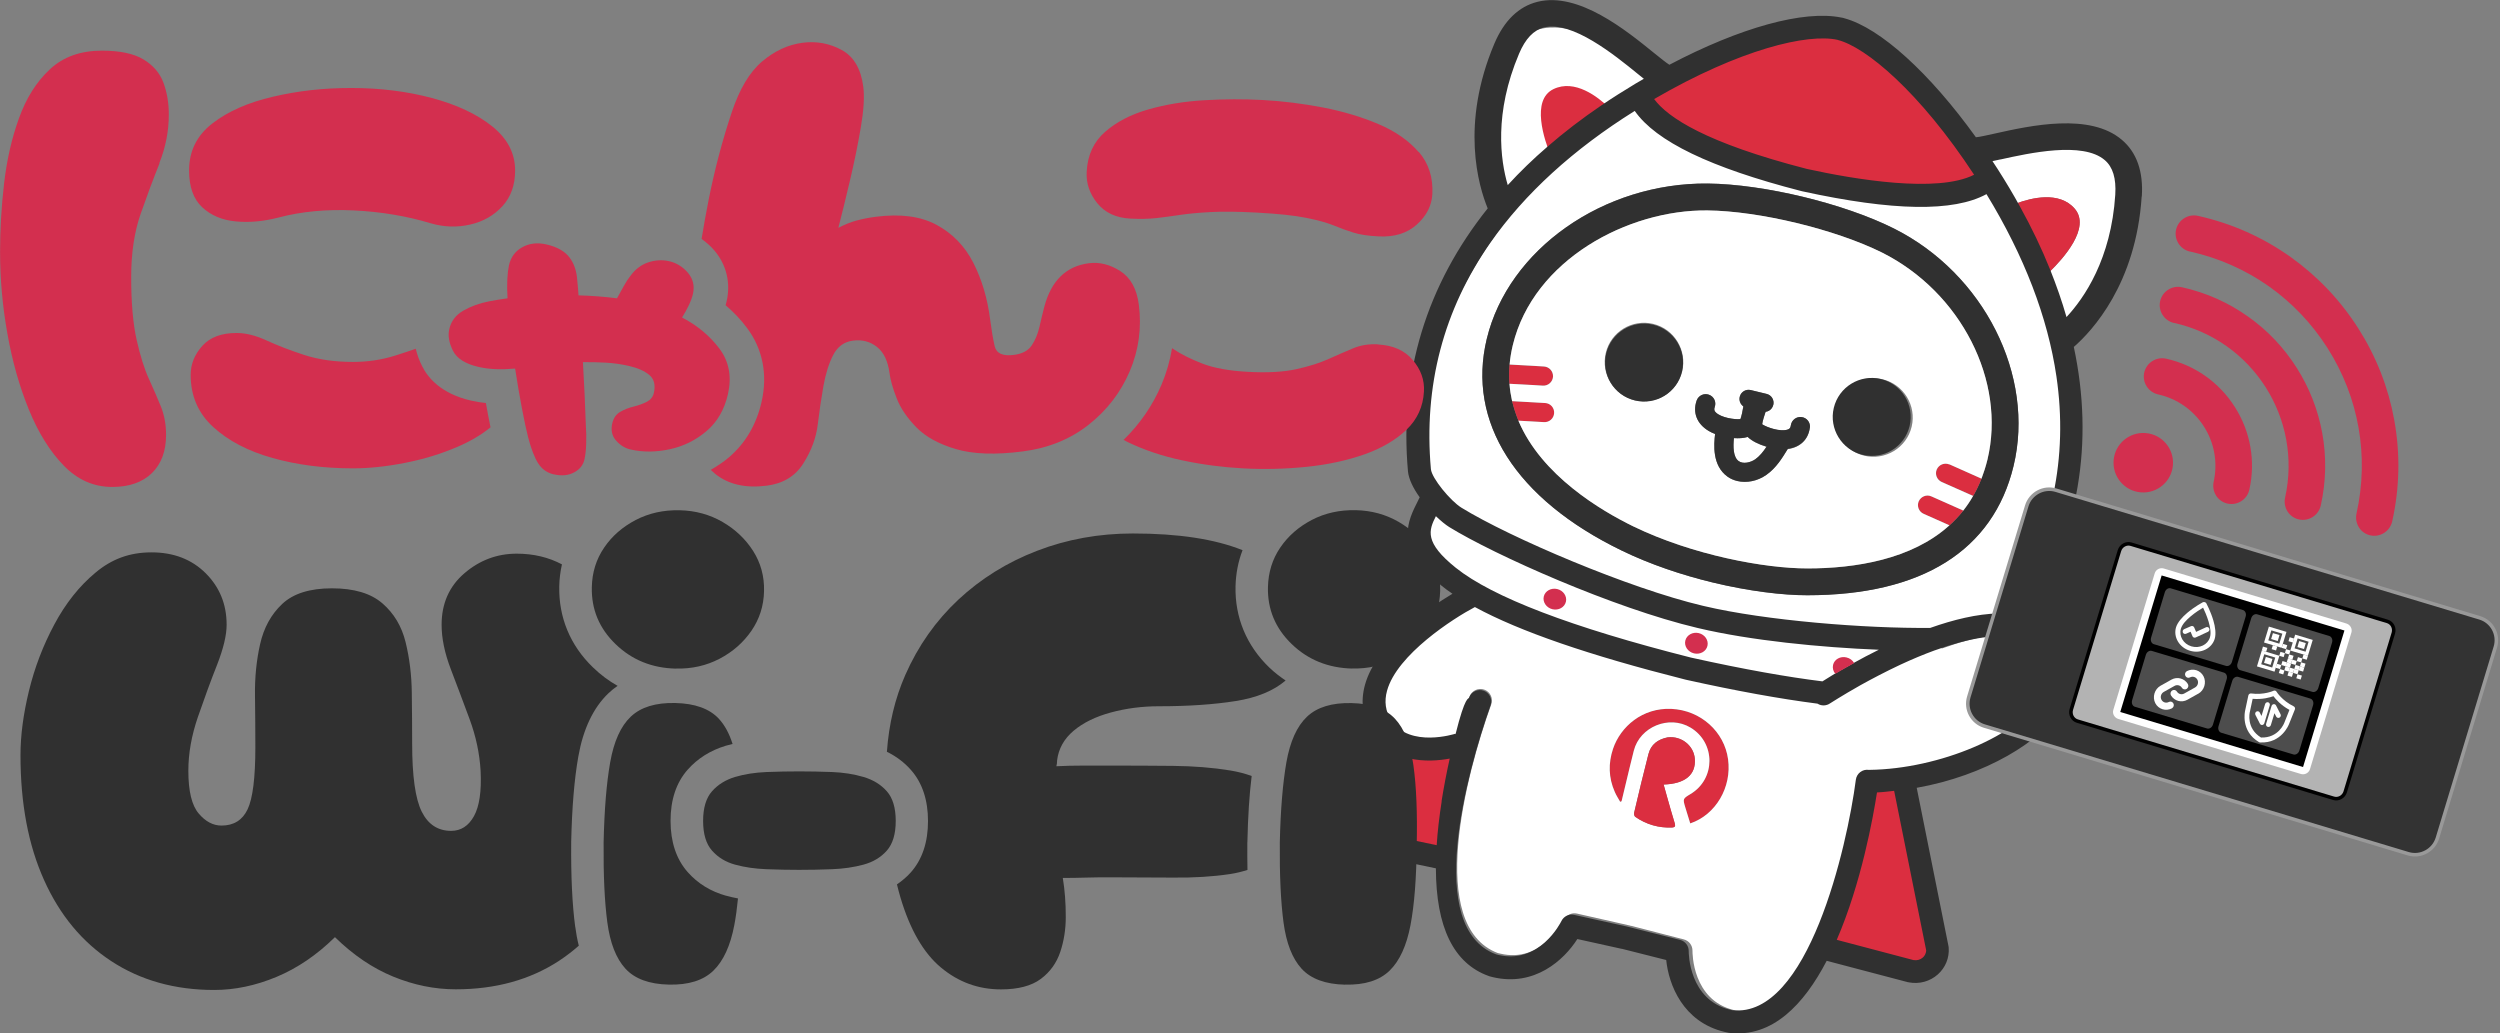 <svg width="704" height="291" viewBox="0 0 704 291" fill="none" xmlns="http://www.w3.org/2000/svg">
<rect x="0" y="0" width="704" height="291" fill="#808080" stroke="none"/>
<g clip-path="url(#clip0_907_3882)">
<path d="M399.436 151.103C399.436 151.103 401.229 139.673 405.711 142.81C410.194 145.948 465.577 173.312 504.373 177.571C543.17 181.829 541.377 180.709 541.377 180.709L511.342 195.725C511.342 195.725 427.494 177.795 418.059 170.623C408.625 163.451 399.456 151.124 399.456 151.124L399.436 151.103Z" fill="white"/>
<path d="M422.38 54.647C422.38 54.647 417.755 21.15 428.819 10.738C439.883 0.326 467.941 20.477 467.941 20.477L423.378 57.621L422.38 54.647Z" fill="white"/>
<path d="M557.76 51.264C546.696 57.397 522.04 53.261 507.777 50.083L507.512 50.021C477.783 42.157 466.474 34.169 462.501 28.261C488.603 11.838 508.979 6.479 517.884 8.496C526.279 10.656 542.091 24.899 557.76 51.264Z" fill="#DB2E40"/>
<path d="M581.742 104.933C579.338 88.123 572.756 70.682 562.1 53.017C552.727 58.07 535.529 57.723 509.773 51.977L509.284 51.855C483.712 45.111 468.267 37.613 462.256 28.913C444.732 39.773 430.897 52.283 421.096 66.138C407.668 85.148 398.275 109.069 400.251 132.704C400.475 135.333 405.773 141.771 408.85 143.687C422.706 152.305 456.347 166.833 477.294 171.886L477.66 171.968C495.204 176.206 524.852 179.669 543.19 179.567L547.49 178.243C554.051 175.961 555.294 174.576 561.407 174.474C562.691 173.72 563.669 172.946 564.117 172.273C576.669 152.142 585.023 127.977 581.742 104.933ZM508.958 167.607C502.051 167.607 492.474 166.466 482.245 164.001C473.687 161.943 464.722 158.948 456.571 154.975C426.822 140.508 413.027 118.808 418.671 95.418C424.764 70.193 451.518 51.386 480.921 51.672C496.692 51.835 519.208 57.275 533.308 64.325C558.676 77.019 573.164 105.789 567.01 131.237C561.264 155.015 541.194 167.587 508.958 167.607Z" fill="white"/>
<path d="M582.129 91.139C580.764 86.31 579.093 81.46 577.137 76.57C580.968 72.862 588.813 64.162 584.249 58.803C579.888 53.689 571.86 55.788 567.907 57.255C565.828 53.444 563.546 49.614 561.122 45.783C560.612 44.968 560.062 44.153 559.532 43.338C560.286 43.196 561.081 43.033 561.998 42.829C570.841 40.934 587.305 37.389 594.029 43.196C596.536 45.355 597.575 48.819 597.228 53.811C595.883 73.473 587.57 85.373 582.109 91.139H582.129Z" fill="white"/>
<path d="M577.138 76.55C574.57 70.152 571.514 63.714 567.928 57.234C571.86 55.788 579.889 53.669 584.269 58.783C588.834 64.141 580.989 72.821 577.158 76.55H577.138Z" fill="#DB2E40"/>
<path d="M436.826 44.214C441.737 39.386 447.137 34.719 453.026 30.237C450.01 27.323 443.489 22.168 437.438 25.102C431.101 28.179 434.809 39.284 436.826 44.214Z" fill="#DB2E40"/>
<path d="M519.533 230.608L524.566 207.319L538.035 216.854L547.021 268.934L540.134 274.781L504.292 266.692L519.533 230.608Z" fill="#DB2E40"/>
<path d="M390.695 239.43L405.223 241.631L412.925 209.071L398.397 198.496L375.901 231.606L389.146 239.206L390.695 239.43Z" fill="#DB2E40"/>
<path d="M475.969 231.871C475.521 230.363 475.032 228.855 474.584 227.348C473.85 224.903 473.87 224.882 476.051 223.599C483.162 219.34 483.162 209.152 476.051 204.894C470.04 201.267 461.787 204.629 460.076 211.414C459.322 214.43 458.609 217.486 457.834 220.624L456.632 225.636C456.489 225.677 456.367 225.738 456.245 225.779C455.736 224.862 455.145 223.965 454.717 222.987C452.964 219.014 452.862 214.939 454.248 210.844C456.367 204.568 462.562 199.23 470.671 199.617C478.924 199.984 485.587 206.055 486.646 213.818C487.726 221.663 483.182 229.467 475.99 231.871H475.969Z" fill="#DB2E40"/>
<path d="M578.4 184.437C576.628 181.666 574.06 179.934 570.454 179.14C569.374 178.895 568.192 178.732 566.929 178.671C566.847 178.671 566.745 178.671 566.684 178.651H566.664C564.789 178.589 562.69 178.712 560.449 179.017C556.414 179.608 551.83 180.81 546.756 182.644C546.756 182.644 546.715 180.892 546.695 180.892C543.659 181.992 540.419 183.337 537.037 184.865C532.839 186.801 528.906 189.776 525.667 191.548C520.41 194.482 516.966 196.703 516.905 196.724C516.66 196.887 516.416 197.009 516.131 197.09C515.56 197.274 515.03 198.109 514.439 197.966C514.093 197.885 513.767 197.742 513.482 197.559C502.764 196.133 490.355 193.81 476.295 190.611L475.867 190.509C448.665 183.5 429.002 176.633 416.266 169.645C404.896 175.268 390.898 185.863 388.738 197.6C388.168 200.697 389.553 205.057 391.183 207.747C396.522 215.591 409.074 212.759 409.196 212.738L409.42 211.74C412.293 200.493 413.638 196.662 413.821 196.153C414.433 194.482 416.266 193.606 417.978 194.197C419.669 194.808 420.545 196.683 419.934 198.354C412.823 218.138 401.596 260.722 421.788 268.383L422.42 268.526C434.157 271.358 440.188 259.5 440.453 258.99C441.126 257.646 442.613 256.933 444.06 257.259L458.934 260.62H458.975C458.975 260.62 459.097 260.661 459.158 260.702C459.199 260.702 459.281 260.702 459.342 260.722H459.383L474.155 264.532C475.623 264.899 476.621 266.224 476.601 267.731C476.601 268.302 476.539 281.607 488.276 284.439L488.908 284.582C510.384 287.006 521.734 238.248 524.322 219.238C524.546 217.445 525.137 217.955 526.91 218.199C526.91 218.199 528.173 217.71 528.234 217.71C548.121 217.547 570.678 206.83 577.504 195.786C579.929 191.895 580.214 188.186 578.441 184.437H578.4ZM470.895 233.012C467.105 233.175 463.621 232.177 460.503 230.017C460.238 229.854 460.075 229.222 460.157 228.876C461.461 223.354 462.765 217.832 464.191 212.351C464.884 209.641 466.84 208.174 469.632 207.624C473.503 207.176 476.988 209.988 477.253 213.696C477.579 218.179 474.502 220.726 468.45 220.909C468.796 222.152 469.143 223.354 469.469 224.556C470.162 227.022 470.854 229.487 471.608 231.912C471.873 232.706 471.547 232.971 470.875 233.012H470.895ZM475.969 231.871C475.521 230.363 475.032 228.876 474.583 227.368C473.85 224.923 473.891 224.903 476.05 223.599C483.141 219.36 483.162 209.152 476.05 204.894C470.019 201.288 461.787 204.649 460.075 211.414C459.301 214.45 458.588 217.486 457.834 220.624L456.632 225.636C456.51 225.677 456.387 225.758 456.245 225.799C455.735 224.882 455.124 223.965 454.716 222.987C452.964 219.034 452.862 214.939 454.227 210.864C456.347 204.588 462.541 199.25 470.651 199.617C478.923 199.984 485.587 206.055 486.626 213.818C487.706 221.663 483.162 229.467 475.969 231.871Z" fill="white"/>
<path d="M471.629 231.932C471.873 232.727 471.568 232.992 470.895 233.032C467.105 233.195 463.621 232.197 460.503 230.037C460.238 229.854 460.096 229.242 460.177 228.896C461.481 223.374 462.785 217.853 464.212 212.351C464.904 209.641 466.861 208.195 469.652 207.645C473.524 207.196 476.988 209.988 477.273 213.716C477.599 218.179 474.522 220.746 468.491 220.929C468.837 222.172 469.163 223.374 469.51 224.577C470.223 227.042 470.895 229.487 471.649 231.932H471.629Z" fill="#DB2E40"/>
<path d="M533.308 64.345C519.228 57.295 496.691 51.855 480.92 51.692C451.517 51.407 424.763 70.213 418.671 95.438C413.026 118.829 426.821 140.528 456.571 154.995C464.721 158.968 473.707 161.943 482.245 164.021C492.453 166.487 502.05 167.648 508.958 167.628C541.193 167.628 561.264 155.036 567.01 131.258C573.163 105.809 558.676 77.039 533.308 64.345ZM508.958 160.068C497.099 160.068 476.682 156.36 459.871 148.19C451.008 143.87 434.096 133.947 427.595 118.462C426.882 116.71 426.271 114.856 425.823 112.961C425.456 111.371 425.191 109.762 425.089 108.071C424.926 106.318 424.947 104.525 425.11 102.671C425.252 100.898 425.558 99.085 426.006 97.21C431.813 73.168 458.425 59.027 480.818 59.272C488.093 59.353 497.119 60.698 505.942 62.817C514.765 64.936 523.425 67.87 529.925 71.11C552.217 82.275 564.993 107.357 559.654 129.485C559.206 131.38 558.635 133.132 557.983 134.803C557.311 136.535 556.516 138.145 555.66 139.652C554.825 141.119 553.888 142.505 552.889 143.768C551.687 145.296 550.383 146.682 548.977 147.945C538.341 157.583 522.447 160.068 508.958 160.089V160.068Z" fill="#303030"/>
<path d="M552.889 143.748C551.687 145.276 550.382 146.661 548.977 147.925C545.166 146.213 541.784 144.726 541.743 144.705C540.357 144.114 539.746 142.505 540.337 141.16C540.948 139.815 542.538 139.163 543.882 139.775C543.944 139.775 548.386 141.751 552.868 143.768L552.889 143.748Z" fill="#DB2E40"/>
<path d="M557.983 134.783C557.311 136.514 556.516 138.124 555.661 139.632C551.259 137.655 546.878 135.74 546.838 135.72C545.472 135.109 544.841 133.519 545.432 132.175C546.043 130.809 547.612 130.198 548.977 130.769C549.038 130.809 553.501 132.765 557.983 134.783Z" fill="#DB2E40"/>
<path d="M434.808 118.869C434.808 118.869 431.487 118.666 427.595 118.462C426.882 116.71 426.271 114.856 425.822 112.961C430.55 113.205 435.073 113.47 435.134 113.49C436.622 113.572 437.763 114.835 437.661 116.343C437.579 117.83 436.296 118.971 434.808 118.869Z" fill="#DB2E40"/>
<path d="M434.482 108.6C434.482 108.6 429.816 108.295 425.069 108.071C424.906 106.318 424.926 104.525 425.089 102.671C429.939 102.916 434.727 103.221 434.788 103.221C436.255 103.323 437.396 104.586 437.315 106.094C437.213 107.561 435.95 108.702 434.462 108.621L434.482 108.6Z" fill="#DB2E40"/>
<path d="M548.976 130.769C548.976 130.769 553.5 132.765 557.983 134.783C558.614 133.112 559.185 131.36 559.654 129.465C564.992 107.337 552.216 82.235 529.925 71.089C523.425 67.87 514.785 64.936 505.942 62.797C497.098 60.657 488.092 59.333 480.818 59.251C458.445 59.007 431.813 73.147 426.006 97.19C425.557 99.065 425.252 100.878 425.109 102.651C429.959 102.895 434.747 103.201 434.808 103.201C436.275 103.303 437.416 104.566 437.335 106.074C437.233 107.541 435.97 108.682 434.482 108.6C434.421 108.6 429.816 108.295 425.068 108.071C425.191 109.762 425.456 111.371 425.802 112.961C430.529 113.205 435.053 113.47 435.114 113.49C436.601 113.572 437.742 114.835 437.641 116.343C437.559 117.83 436.275 118.971 434.788 118.869C434.727 118.869 431.466 118.666 427.575 118.462C434.075 133.947 450.987 143.85 459.851 148.19C476.661 156.36 497.098 160.089 508.937 160.068C522.426 160.068 538.32 157.562 548.956 147.925C545.146 146.213 541.763 144.726 541.722 144.705C540.337 144.114 539.726 142.505 540.317 141.16C540.928 139.815 542.517 139.163 543.862 139.775C543.923 139.775 548.365 141.751 552.848 143.768C553.846 142.505 554.784 141.14 555.619 139.652C551.218 137.676 546.837 135.761 546.796 135.74C545.431 135.129 544.799 133.54 545.39 132.195C546.002 130.83 547.57 130.219 548.936 130.789L548.976 130.769ZM460.34 112.716C454.41 111.29 450.763 105.3 452.189 99.37C453.616 93.441 459.606 89.773 465.536 91.2C471.465 92.626 475.133 98.637 473.707 104.566C472.28 110.495 466.269 114.142 460.34 112.716ZM503.395 126.469C503.395 126.469 503.374 126.469 503.374 126.51C501.866 128.955 500.175 131.767 497.384 133.743C494.857 135.516 491.801 136.087 489.172 135.455C488.174 135.21 487.257 134.803 486.442 134.212C482.142 131.115 482.591 125.227 482.957 122.211C482.285 121.946 481.674 121.641 481.144 121.335C477.843 119.358 476.6 116.18 477.761 112.798C478.271 111.371 479.819 110.638 481.225 111.147C482.631 111.636 483.365 113.185 482.876 114.591C482.611 115.365 482.754 115.732 483.141 116.119C484.628 117.627 488.5 118.197 490.089 118.014C490.374 117.239 490.7 115.793 490.904 114.448C490.069 113.857 489.62 112.777 489.885 111.738C490.211 110.353 491.597 109.517 492.982 109.843L497.445 110.923C498.83 111.249 499.666 112.635 499.34 114.02C499.177 114.713 498.769 115.263 498.199 115.609C497.893 115.793 497.547 115.915 497.2 115.976C496.732 117.219 496.345 118.666 496.222 119.501C497.587 120.398 501.316 121.661 503.354 120.989C503.904 120.826 504.189 120.581 504.291 119.766C504.515 118.299 505.86 117.26 507.327 117.464C508.815 117.647 509.854 119.012 509.65 120.5C509.202 123.841 506.899 126.021 503.395 126.49V126.469ZM524.953 128.324C519.023 126.897 515.356 120.907 516.782 114.978C518.208 109.049 524.219 105.381 530.149 106.807C536.099 108.254 539.746 114.244 538.32 120.173C536.893 126.103 530.903 129.75 524.953 128.324Z" fill="white"/>
<path d="M497.425 125.817C496.508 127.183 495.51 128.446 494.287 129.322C492.942 130.259 490.864 130.748 489.6 129.852C488.031 128.711 488.011 125.817 488.256 123.372C489.682 123.474 491.027 123.393 492.127 123.046C493.35 124.249 495.346 125.206 497.425 125.817Z" fill="white"/>
<path d="M499.361 114.02C499.198 114.713 498.77 115.263 498.22 115.609C497.914 115.793 497.588 115.915 497.221 115.956C496.916 115.997 496.59 115.997 496.284 115.915L491.822 114.835C491.496 114.754 491.21 114.611 490.945 114.428C490.11 113.857 489.662 112.777 489.927 111.718C490.253 110.353 491.659 109.497 493.024 109.843L497.486 110.923C498.851 111.249 499.707 112.635 499.381 114.02H499.361Z" fill="#303030"/>
<path d="M494.002 121.946C493.553 122.456 492.901 122.802 492.127 123.046C491.027 123.393 489.682 123.474 488.256 123.372C487.257 123.311 486.218 123.148 485.22 122.904C484.425 122.72 483.651 122.476 482.958 122.211C482.285 121.946 481.674 121.661 481.144 121.335C477.843 119.358 476.6 116.18 477.782 112.798C478.271 111.392 479.84 110.638 481.226 111.147C482.632 111.636 483.386 113.185 482.876 114.591C482.611 115.365 482.774 115.711 483.162 116.119C484.649 117.627 488.52 118.197 490.11 118.014C490.395 117.239 490.742 115.793 490.945 114.468C490.966 114.367 490.986 114.285 490.986 114.183C491.19 112.696 492.555 111.677 494.042 111.881C494.328 111.922 494.593 111.983 494.837 112.105C495.876 112.594 496.508 113.715 496.345 114.917C496.304 115.222 496.243 115.548 496.202 115.895C495.856 117.912 495.204 120.642 494.022 121.946H494.002Z" fill="#303030"/>
<path d="M509.672 120.479C509.875 118.992 508.836 117.627 507.349 117.443C505.882 117.239 504.516 118.279 504.313 119.746C504.211 120.561 503.905 120.785 503.375 120.968C501.338 121.641 497.609 120.377 496.223 119.46C496.345 118.645 496.753 117.199 497.201 115.935C497.201 115.854 497.242 115.793 497.283 115.732C497.813 114.346 497.099 112.777 495.693 112.248C495.408 112.125 495.102 112.085 494.817 112.064C493.697 112.044 492.657 112.716 492.229 113.816C492.107 114.122 491.985 114.468 491.863 114.815C491.129 116.954 490.497 119.521 490.946 121.152C491.129 121.804 491.537 122.415 492.107 122.985C493.33 124.187 495.327 125.145 497.405 125.756C497.711 125.838 498.037 125.919 498.342 126.001C499.911 126.388 501.46 126.551 502.744 126.469C502.968 126.469 503.171 126.429 503.375 126.408C506.88 125.96 509.203 123.78 509.651 120.418L509.672 120.479Z" fill="#303030"/>
<path d="M503.396 126.469C503.396 126.469 503.396 126.469 503.396 126.49C501.888 128.955 500.197 131.767 497.405 133.723C494.899 135.496 491.822 136.066 489.193 135.435C488.215 135.19 487.278 134.803 486.463 134.212C482.143 131.095 482.612 125.227 482.979 122.191C482.979 121.967 483.019 121.763 483.04 121.579C483.223 120.112 484.588 119.073 486.055 119.257C487.543 119.46 488.582 120.805 488.399 122.293C488.358 122.639 488.297 123.006 488.276 123.372C488.032 125.817 488.052 128.711 489.621 129.852C490.885 130.748 492.963 130.259 494.308 129.322C495.53 128.446 496.549 127.203 497.446 125.817C497.914 125.125 498.342 124.412 498.791 123.678C499.565 122.415 501.236 122.007 502.499 122.782C503.762 123.556 504.17 125.186 503.416 126.449L503.396 126.469Z" fill="#303030"/>
<path d="M603.137 55.319C603.586 48.31 601.711 42.951 597.554 39.406C588.528 31.663 571.738 35.371 561.713 37.613C559.716 38.061 557.23 38.611 556.415 38.652C543.435 20.599 529.518 7.906 519.411 5.155C519.35 5.114 519.248 5.094 519.146 5.073L518.8 4.992C518.8 4.992 518.637 4.951 518.556 4.951C507.96 2.771 489.988 7.763 470.101 18.236C469.388 17.828 467.411 16.239 465.822 14.956C457.834 8.476 444.488 -2.364 432.955 0.509C427.657 1.834 423.582 5.787 420.831 12.246C411.193 35.005 416.348 52.385 418.936 58.681C401.718 80.238 394.036 105.238 396.481 132.704C396.685 134.946 398.01 137.554 399.782 140.039C399.517 140.63 399.191 141.282 398.845 141.955C395.687 148.149 393.608 155.036 405.895 164.897C406.833 165.672 407.872 166.425 409.013 167.2C402.248 171.254 387.597 181.177 384.378 192.852C383.053 197.64 383.705 202.204 386.314 206.422C386.334 206.463 386.354 206.504 386.395 206.544C386.864 207.217 387.353 207.848 387.862 208.419L378.367 220.827L374.821 225.453C374.821 225.453 374.679 225.656 374.618 225.758C373.151 228.224 372.926 231.158 373.986 233.827C375.086 236.598 377.389 238.656 380.282 239.491C380.323 239.491 380.384 239.512 380.425 239.532C380.445 239.532 380.486 239.532 380.506 239.532L404.347 244.524C404.387 261.109 409.339 271.277 419.16 274.822C419.221 274.842 419.303 274.863 419.364 274.903C419.71 274.985 420.036 275.087 420.383 275.168C432.119 277.939 440.413 270.36 444.182 264.431L456.612 267.181C456.612 267.181 456.693 267.181 456.734 267.181C456.775 267.181 456.815 267.222 456.877 267.222L469.204 270.339C469.917 277.308 473.932 287.821 485.689 290.592C486.015 290.674 486.361 290.735 486.707 290.817C486.789 290.817 486.87 290.837 486.932 290.857C499.076 292.284 507.98 282.891 514.399 270.564L537.302 276.595C537.302 276.595 537.363 276.595 537.383 276.595C537.424 276.595 537.485 276.615 537.526 276.635C540.501 277.186 543.476 276.37 545.697 274.394C547.836 272.479 548.957 269.749 548.753 266.896C548.753 266.774 548.733 266.651 548.712 266.529L539.747 221.846C559.002 218.444 574.916 208.765 580.662 199.413C584.188 193.626 584.575 187.534 581.742 181.829C581.702 181.748 581.64 181.646 581.6 181.564C579.175 177.673 575.629 175.024 571.024 173.72C585.43 150.309 589.73 124.595 583.984 97.7C589.119 93.217 601.507 79.973 603.097 55.319H603.137ZM563.322 44.907C571.432 43.114 586.49 39.773 592.684 45.07C594.987 47.026 595.945 50.225 595.659 54.83C594.498 72.964 586.898 83.946 581.926 89.284C580.662 84.843 579.093 80.38 577.3 75.878C574.937 69.989 572.104 64.08 568.803 58.131C566.888 54.626 564.789 51.122 562.548 47.617C562.079 46.863 561.57 46.13 561.081 45.376C561.753 45.233 562.487 45.07 563.322 44.887V44.907ZM556.435 38.672V38.652H556.455V38.672H556.435ZM517.496 11.247C525.443 13.244 540.623 25.917 555.905 49.206C545.615 54.443 522.325 50.531 508.856 47.576L508.612 47.515C480.493 40.262 469.673 33.13 465.801 27.894C490.029 13.814 509.081 9.352 517.496 11.227V11.247ZM424.58 52.12C422.522 45.111 420.668 31.887 427.759 15.139C429.552 10.901 431.855 8.476 434.789 7.743C442.695 5.766 454.676 15.506 461.115 20.742C461.767 21.292 462.378 21.761 462.908 22.189C462.134 22.617 461.38 23.085 460.585 23.534C457.243 25.551 454.004 27.588 450.927 29.687C445.466 33.395 440.392 37.287 435.746 41.321C431.692 44.805 428.003 48.391 424.601 52.1L424.58 52.12ZM404.326 145.337C405.732 146.682 407.057 147.762 408.096 148.414C420.851 156.279 454.431 171.254 477.966 176.817L478.312 176.898C492.943 180.362 512.667 182.318 529.07 182.97C526.462 184.254 524.057 185.537 521.897 186.74C519.86 187.86 518.067 188.899 516.579 189.776C515.173 190.631 514.012 191.344 513.197 191.874C503.396 190.652 491.292 188.533 476.336 185.211L476.071 185.15C442.532 176.654 420.281 168.157 409.95 159.885C401.066 152.754 402.309 149.371 404.347 145.357L404.326 145.337ZM405.977 225.677C405.284 230.057 404.815 234.173 404.571 238.004L381.973 233.277C381.036 232.971 380.303 232.319 379.956 231.443C379.773 230.995 379.569 230.098 380.058 229.141L393.017 212.229C394.26 212.82 395.524 213.248 396.807 213.553C401.066 214.552 405.345 214.165 408.238 213.615C407.383 217.466 406.588 221.541 405.936 225.677H405.977ZM542.416 267.528C542.416 268.608 541.846 269.3 541.479 269.626C540.786 270.258 539.828 270.523 538.85 270.36L517.231 264.655C524.139 248.701 527.48 230.139 528.56 223.15C530.19 223.089 531.78 222.865 533.389 222.702L542.396 267.528H542.416ZM576.098 184.824C577.871 188.533 577.606 192.2 575.222 196.071C568.518 207.054 546.186 216.528 526.482 216.793C526.421 216.793 526.36 216.793 526.299 216.793H526.217C524.465 216.549 522.855 217.792 522.61 219.544C520.165 238.411 509.121 286.782 487.828 284.48C487.624 284.439 487.421 284.398 487.217 284.337C475.582 281.587 475.541 268.404 475.541 267.833C475.562 266.346 474.563 265.042 473.117 264.675L458.466 260.987H458.425C458.425 260.987 458.303 260.946 458.242 260.946C458.201 260.926 458.12 260.906 458.058 260.885H458.018L443.265 257.625C441.819 257.299 440.351 258.033 439.699 259.357C439.455 259.867 433.525 271.643 421.87 268.893C421.666 268.852 421.463 268.791 421.259 268.73C401.209 261.232 412.803 218.24 419.751 198.598C420.342 196.927 419.466 195.093 417.795 194.503C416.124 193.912 414.29 194.788 413.699 196.459C413.516 196.968 412.66 195.623 409.869 206.789L409.807 206.626C409.685 206.667 397.113 210.681 391.774 202.938C390.144 200.269 389.757 197.518 390.593 194.503C393.384 184.335 409.298 174.107 415.329 170.949C427.963 177.815 447.483 184.519 474.482 191.344L474.91 191.446C488.847 194.543 501.175 196.785 511.811 198.15C512.096 198.333 512.422 198.476 512.769 198.557C513.36 198.7 513.971 198.659 514.521 198.476C514.806 198.374 515.051 198.272 515.275 198.109C515.336 198.089 518.739 195.868 523.935 192.934C527.134 191.161 530.965 189.144 535.121 187.188C538.463 185.639 541.662 184.295 544.678 183.194C549.69 181.361 554.234 180.138 558.228 179.547C559.573 179.343 560.755 179.364 561.998 179.303C562.772 179.262 563.669 179.119 564.402 179.16C564.402 179.16 564.586 179.16 564.667 179.16C565.91 179.221 567.092 179.384 568.151 179.608C571.738 180.382 574.285 182.094 576.057 184.824H576.098ZM565.482 170.541C565.054 171.214 564.076 171.988 562.813 172.742C556.741 172.864 550.057 174.514 543.557 176.817C525.382 177 497.242 174.779 479.841 170.663L479.494 170.582C458.69 165.672 425.293 151.429 411.519 142.953C408.463 141.058 403.185 134.701 402.941 132.093C400.862 108.682 406.486 87.227 419.71 68.318C429.369 54.545 443 42.075 460.341 31.235C466.331 39.834 481.675 47.21 507.043 53.75L507.532 53.872C533.104 59.455 550.139 59.72 559.39 54.667C570.046 72.129 576.648 89.366 579.093 106.013C582.435 128.853 577.871 150.533 565.523 170.541H565.482Z" fill="#303030"/>
<path d="M607.722 111.066C613.102 112.268 617.686 115.487 620.641 120.133C623.595 124.778 624.553 130.3 623.371 135.659C623.066 137.044 623.351 138.43 624.044 139.55C624.757 140.671 625.878 141.506 627.263 141.812C630.034 142.423 632.785 140.671 633.417 137.9C635.21 129.852 633.763 121.559 629.321 114.591C624.9 107.622 618.012 102.793 609.964 101C607.193 100.389 604.442 102.141 603.81 104.912C603.199 107.683 604.951 110.434 607.722 111.066Z" fill="#D32F4F"/>
<path d="M612.205 90.935C634.395 95.866 648.413 117.932 643.482 140.121C643.177 141.506 643.462 142.892 644.155 144.013C644.868 145.133 645.989 145.969 647.374 146.274C650.145 146.886 652.896 145.133 653.528 142.362C655.036 135.577 655.178 128.69 653.935 121.905C652.733 115.345 650.308 109.171 646.722 103.527C643.136 97.883 638.572 93.054 633.131 89.203C627.507 85.189 621.231 82.398 614.446 80.89C611.675 80.279 608.924 82.031 608.293 84.802C607.681 87.573 609.434 90.324 612.205 90.955V90.935Z" fill="#D32F4F"/>
<path d="M616.688 70.825C632.806 74.411 646.56 84.069 655.423 98.005C664.287 111.942 667.181 128.487 663.594 144.603C663.289 145.989 663.574 147.375 664.267 148.495C664.96 149.616 666.101 150.451 667.486 150.757C670.257 151.368 673.008 149.616 673.64 146.845C675.759 137.35 675.942 127.712 674.21 118.217C672.54 109.049 669.137 100.389 664.104 92.484C659.071 84.578 652.673 77.834 645.093 72.414C637.227 66.811 628.425 62.898 618.93 60.779C616.158 60.168 613.408 61.92 612.776 64.692C612.165 67.463 613.917 70.213 616.688 70.845V70.825Z" fill="#D32F4F"/>
<path d="M595.191 129.668C594.845 134.273 598.288 138.308 602.914 138.654C607.519 139 611.553 135.557 611.899 130.932C612.246 126.327 608.802 122.293 604.177 121.946C599.572 121.6 595.537 125.043 595.191 129.668Z" fill="#D32F4F"/>
<path d="M678.143 240.408L558.819 204.466C555.335 203.427 553.358 199.719 554.418 196.255L570.739 142.444C571.799 138.98 575.487 136.983 578.971 138.043L698.295 173.985C701.779 175.024 703.756 178.732 702.696 182.196L686.375 236.007C685.315 239.471 681.627 241.468 678.143 240.408Z" fill="#333333" stroke="#999999" stroke-miterlimit="10"/>
<path d="M657.155 224.801L584.982 203.06C583.617 202.653 582.863 201.165 583.291 199.759L596.841 155.056C597.269 153.65 598.736 152.835 600.101 153.243L672.274 174.983C673.639 175.391 674.393 176.878 673.965 178.284L660.415 222.987C659.987 224.393 658.52 225.208 657.155 224.801Z" fill="#B3B3B3" stroke="black" stroke-linejoin="round"/>
<path d="M648.536 216.997C648.536 216.997 648.332 216.997 648.251 216.956L596.781 201.451C596.516 201.369 596.312 201.206 596.169 200.962C596.027 200.717 596.006 200.452 596.088 200.187L607.743 161.739C607.886 161.291 608.273 161.026 608.721 161.026C608.823 161.026 608.925 161.026 609.006 161.067L660.477 176.572C660.742 176.654 660.945 176.817 661.088 177.061C661.21 177.306 661.251 177.571 661.17 177.836L649.514 216.284C649.372 216.732 648.984 216.997 648.536 216.997Z" fill="black"/>
<path d="M608.721 162.045L660.191 177.55L648.536 215.999L597.066 200.493L608.721 162.045ZM608.721 160.007C607.845 160.007 607.03 160.578 606.765 161.454L595.109 199.902C594.946 200.411 595.008 200.982 595.272 201.451C595.537 201.919 595.965 202.286 596.475 202.449L647.945 217.955C648.149 218.016 648.332 218.036 648.536 218.036C649.412 218.036 650.227 217.466 650.492 216.589L662.147 178.141C662.31 177.632 662.249 177.061 661.984 176.593C661.719 176.124 661.292 175.757 660.782 175.594L609.312 160.089C609.108 160.028 608.925 160.007 608.721 160.007Z" fill="white"/>
<path d="M611.288 165.672L631.603 171.784C632.275 171.988 632.622 172.803 632.377 173.618L628.506 186.414C628.261 187.229 627.507 187.718 626.835 187.514L606.52 181.401C605.847 181.198 605.501 180.382 605.745 179.567L609.617 166.772C609.861 165.957 610.615 165.468 611.288 165.672Z" fill="#4D4D4D"/>
<path d="M635.618 172.986L655.933 179.099C656.605 179.303 656.952 180.118 656.707 180.933L652.836 193.728C652.591 194.543 651.837 195.032 651.165 194.829L630.85 188.716C630.177 188.512 629.831 187.697 630.075 186.882L633.947 174.087C634.191 173.272 634.945 172.783 635.618 172.986Z" fill="#4D4D4D"/>
<path d="M605.95 183.296L626.265 189.409C626.937 189.613 627.284 190.428 627.039 191.243L623.168 204.038C622.923 204.853 622.169 205.342 621.497 205.138L601.182 199.026C600.509 198.822 600.163 198.007 600.408 197.192L604.279 184.396C604.524 183.581 605.277 183.092 605.95 183.296Z" fill="#4D4D4D"/>
<path d="M630.279 190.611L650.594 196.724C651.267 196.927 651.613 197.742 651.368 198.557L647.497 211.353C647.252 212.168 646.498 212.657 645.826 212.453L625.511 206.341C624.839 206.137 624.492 205.322 624.737 204.507L628.608 191.711C628.853 190.896 629.607 190.407 630.279 190.611Z" fill="#4D4D4D"/>
<path d="M611.614 199.474C611.614 199.474 611.614 199.474 611.594 199.474C609.903 200.371 607.804 199.719 606.928 198.007C606.051 196.296 606.704 194.054 608.415 193.097L611.472 191.385C613.102 190.468 615.139 191.018 616.097 192.608C616.382 193.076 616.219 193.688 615.771 193.993C615.302 194.278 614.711 194.156 614.426 193.688C613.998 192.974 613.102 192.73 612.368 193.137L609.312 194.849C608.558 195.277 608.252 196.255 608.66 197.029C609.067 197.803 609.984 198.089 610.738 197.681C611.227 197.416 611.798 197.62 612.042 198.109C612.287 198.598 612.083 199.189 611.614 199.454V199.474Z" fill="white"/>
<path d="M619.031 195.338L615.974 197.049C614.344 197.966 612.307 197.416 611.349 195.827C611.064 195.358 611.227 194.747 611.675 194.441C612.144 194.156 612.735 194.278 613.02 194.747C613.448 195.46 614.344 195.705 615.078 195.297L618.134 193.586C618.888 193.158 619.194 192.18 618.786 191.406C618.379 190.631 617.462 190.346 616.708 190.754C616.219 191.018 615.648 190.815 615.404 190.326C615.159 189.837 615.363 189.225 615.852 188.981C617.543 188.084 619.642 188.736 620.518 190.448C621.394 192.159 620.742 194.401 619.031 195.358V195.338Z" fill="white"/>
<path d="M636.29 209.051C636.29 209.051 636.188 209.01 636.147 208.989C630.849 205.872 632.215 200.228 632.215 200.167L633.131 195.847C633.213 195.481 633.559 195.236 633.906 195.277C637.533 195.766 640.182 194.543 640.222 194.523C640.528 194.38 640.915 194.482 641.078 194.788C641.078 194.808 642.627 197.294 645.907 198.904C646.233 199.067 646.376 199.454 646.233 199.8L644.583 203.916C644.583 203.916 642.566 209.397 636.432 209.071C636.392 209.071 636.331 209.071 636.269 209.051H636.29ZM634.354 196.764L633.559 200.473C633.498 200.676 632.479 205.077 636.697 207.685C641.649 207.869 643.238 203.631 643.299 203.447L644.705 199.902C642.26 198.578 640.813 196.866 640.202 196.051C639.244 196.397 637.084 197.029 634.313 196.785L634.354 196.764Z" fill="white"/>
<path d="M636.799 204.14C636.636 204.079 636.473 203.977 636.392 203.794L635.129 201.328C634.966 200.982 635.088 200.554 635.414 200.371C635.76 200.187 636.168 200.31 636.351 200.656L636.84 201.614L637.859 198.252C637.981 197.885 638.348 197.661 638.715 197.763C639.081 197.865 639.285 198.272 639.163 198.639L637.635 203.651C637.553 203.936 637.309 204.12 637.044 204.16C636.942 204.16 636.861 204.16 636.779 204.14H636.799Z" fill="white"/>
<path d="M638.592 204.69C638.225 204.588 638.022 204.181 638.144 203.814L639.672 198.802C639.754 198.517 639.998 198.333 640.263 198.292C640.528 198.252 640.793 198.394 640.935 198.659L642.199 201.125C642.382 201.471 642.24 201.899 641.914 202.082C641.588 202.266 641.16 202.143 640.976 201.797L640.487 200.839L639.468 204.201C639.346 204.568 638.979 204.792 638.613 204.69H638.592Z" fill="white"/>
<path d="M646.315 178.712L644.95 183.194L649.902 184.682L651.267 180.199L646.315 178.712ZM649.25 183.52L646.152 182.583L647.008 179.771L650.105 180.709L649.25 183.52Z" fill="white"/>
<path d="M649.311 181.096L647.457 180.525L646.947 182.216L648.802 182.766L649.311 181.096Z" fill="white"/>
<path d="M641.914 178.834L640.06 178.284L639.551 179.955L641.405 180.525L641.914 178.834Z" fill="white"/>
<path d="M638.919 176.45L637.554 180.933L642.505 182.42L643.87 177.937L638.919 176.45ZM641.853 181.259L638.756 180.321L639.612 177.51L642.709 178.447L641.853 181.259Z" fill="white"/>
<path d="M639.917 185.558L638.063 184.987L637.554 186.678L639.408 187.229L639.917 185.558Z" fill="white"/>
<path d="M636.922 183.174L635.557 187.656L640.508 189.144L641.873 184.661L636.922 183.174ZM639.856 187.982L636.759 187.045L637.615 184.233L640.712 185.171L639.856 187.982Z" fill="white"/>
<path d="M643.748 182.807L642.525 182.44L642.851 181.32L644.094 181.687L643.748 182.807Z" fill="white"/>
<path d="M645.175 186.882L643.932 186.515L644.278 185.395L645.521 185.762L645.175 186.882Z" fill="white"/>
<path d="M648.883 188.003L647.66 187.636L647.986 186.515L649.229 186.882L648.883 188.003Z" fill="white"/>
<path d="M644.502 189.123L643.259 188.757L643.605 187.636L644.848 188.003L644.502 189.123Z" fill="white"/>
<path d="M645.398 190.611L644.155 190.244L644.502 189.124L645.745 189.49L645.398 190.611Z" fill="white"/>
<path d="M646.968 189.877L645.745 189.49L646.071 188.37L647.314 188.757L646.968 189.877Z" fill="white"/>
<path d="M646.417 187.249L645.174 186.882L645.52 185.762L646.763 186.128L646.417 187.249Z" fill="white"/>
<path d="M647.314 188.757L646.071 188.37L646.418 187.249L647.661 187.636L647.314 188.757Z" fill="white"/>
<path d="M648.556 189.123L647.313 188.757L647.66 187.636L648.882 188.003L648.556 189.123Z" fill="white"/>
<path d="M645.745 189.49L644.502 189.124L644.848 188.003L646.071 188.37L645.745 189.49Z" fill="white"/>
<path d="M647.864 191.365L646.642 190.998L646.968 189.877L648.211 190.244L647.864 191.365Z" fill="white"/>
<path d="M644.848 188.003L643.605 187.636L643.931 186.515L645.174 186.882L644.848 188.003Z" fill="white"/>
<path d="M638.144 183.561L636.922 183.194L637.248 182.074L638.491 182.44L638.144 183.561Z" fill="white"/>
<path d="M640.936 183.174L639.693 182.807L640.04 181.687L641.283 182.053L640.936 183.174Z" fill="white"/>
<path d="M645.683 180.933L644.44 180.566L644.766 179.445L646.009 179.812L645.683 180.933Z" fill="white"/>
<path d="M643.076 185.048L641.833 184.682L642.179 183.561L643.422 183.928L643.076 185.048Z" fill="white"/>
<path d="M644.644 184.295L643.422 183.928L643.748 182.807L644.991 183.174L644.644 184.295Z" fill="white"/>
<path d="M648.007 186.536L646.764 186.169L647.11 185.048L648.333 185.415L648.007 186.536Z" fill="white"/>
<path d="M649.576 185.782L648.333 185.415L648.679 184.295L649.922 184.661L649.576 185.782Z" fill="white"/>
<path d="M645.52 185.782L644.277 185.415L644.624 184.295L645.867 184.661L645.52 185.782Z" fill="white"/>
<path d="M642.953 189.918L641.71 189.531L642.056 188.41L643.299 188.798L642.953 189.918Z" fill="white"/>
<path d="M642.056 188.41L640.813 188.044L641.16 186.923L642.403 187.29L642.056 188.41Z" fill="white"/>
<path d="M643.646 187.636L642.403 187.269L642.75 186.149L643.972 186.515L643.646 187.636Z" fill="white"/>
<path d="M617.809 179.527H617.768C617.605 179.466 617.462 179.323 617.401 179.16L616.871 177.897L615.587 178.467C615.241 178.61 614.834 178.467 614.691 178.1C614.548 177.734 614.711 177.326 615.078 177.163L616.993 176.328C617.34 176.185 617.727 176.328 617.89 176.695L618.42 177.937L621.232 176.633C621.578 176.47 621.986 176.633 622.128 176.98C622.271 177.326 622.128 177.754 621.762 177.917L618.318 179.506C618.175 179.567 617.992 179.588 617.849 179.547L617.809 179.527Z" fill="white"/>
<path fill-rule="evenodd" clip-rule="evenodd" d="M621.313 169.91C621.232 169.747 621.069 169.624 620.865 169.563C620.661 169.502 620.478 169.522 620.294 169.604C620.294 169.604 618.012 170.826 615.954 172.558C614.528 173.761 613.224 175.207 612.776 176.633C611.94 179.384 613.693 182.359 616.708 183.255C619.704 184.152 622.821 182.665 623.657 179.914C624.084 178.488 623.82 176.552 623.29 174.759C622.536 172.192 621.313 169.91 621.313 169.91ZM620.396 171.132C620.804 171.968 621.456 173.455 621.945 175.065C622.393 176.613 622.699 178.284 622.312 179.506C621.68 181.564 619.357 182.685 617.095 182.013C614.834 181.34 613.529 179.119 614.141 177.041C614.508 175.798 615.689 174.576 616.932 173.536C618.216 172.457 619.602 171.58 620.396 171.112V171.132Z" fill="white"/>
<path d="M462.948 109.334C466.943 109.334 470.182 106.095 470.182 102.101C470.182 98.106 466.943 94.867 462.948 94.867C458.953 94.867 455.715 98.106 455.715 102.101C455.715 106.095 458.953 109.334 462.948 109.334Z" fill="#303030"/>
<path d="M465.516 91.424C459.627 90.018 453.698 93.665 452.292 99.554C450.886 105.442 454.513 111.371 460.422 112.777C466.331 114.183 472.24 110.556 473.646 104.648C475.052 98.759 471.405 92.83 465.516 91.424ZM462.154 105.483C460.279 105.035 459.138 103.16 459.586 101.286C460.035 99.411 461.909 98.27 463.784 98.718C465.659 99.167 466.8 101.041 466.351 102.916C465.903 104.79 464.029 105.931 462.154 105.483Z" fill="#303030"/>
<path d="M527.072 124.636C531.067 124.636 534.306 121.397 534.306 117.402C534.306 113.408 531.067 110.169 527.072 110.169C523.077 110.169 519.839 113.408 519.839 117.402C519.839 121.397 523.077 124.636 527.072 124.636Z" fill="#303030"/>
<path d="M529.619 106.726C523.731 105.32 517.801 108.967 516.395 114.856C514.989 120.744 518.637 126.673 524.525 128.079C530.414 129.485 536.344 125.858 537.75 119.949C539.155 114.061 535.529 108.132 529.619 106.726ZM526.257 120.785C524.403 120.337 523.242 118.462 523.69 116.587C524.138 114.733 526.013 113.572 527.887 114.02C529.762 114.468 530.903 116.343 530.455 118.217C530.007 120.092 528.132 121.233 526.257 120.785Z" fill="#303030"/>
<path d="M440.963 169.441C440.596 171.03 438.885 171.968 437.173 171.56C435.461 171.152 434.361 169.543 434.728 167.974C435.095 166.405 436.806 165.468 438.518 165.875C440.229 166.283 441.33 167.892 440.963 169.461V169.441Z" fill="#D32F4F"/>
<path d="M480.819 181.87C480.453 183.459 478.741 184.396 477.029 183.989C475.318 183.581 474.217 181.972 474.584 180.403C474.951 178.834 476.663 177.876 478.374 178.284C480.086 178.691 481.186 180.301 480.819 181.87Z" fill="#D32F4F"/>
<path d="M522.142 186.719C520.104 187.84 518.311 188.879 516.823 189.735C516.233 189.042 515.988 188.125 516.192 187.229C516.559 185.66 518.25 184.722 519.961 185.13C520.939 185.354 521.693 185.945 522.121 186.719H522.142Z" fill="#D32F4F"/>
<path d="M388.086 96.966C385.498 96.823 383.155 97.19 381.036 98.087C378.917 98.963 376.635 99.961 374.149 101.082C371.663 102.202 368.647 103.16 365.061 103.955C361.475 104.749 356.931 105.014 351.409 104.709C346.111 104.423 341.832 103.649 338.531 102.365C335.23 101.082 332.52 99.717 330.36 98.25C330.258 98.189 330.156 98.127 330.054 98.046C329.464 101.571 328.485 105.014 327.059 108.376C324.553 114.244 320.967 119.44 316.402 123.861C316.749 124.045 317.075 124.249 317.442 124.432C322.148 126.714 327.344 128.466 332.989 129.648C338.633 130.85 344.297 131.584 349.942 131.889C355.932 132.215 361.923 132.073 367.914 131.461C373.904 130.85 379.324 129.668 384.194 127.957C389.064 126.245 393.017 123.923 396.074 121.009C399.11 118.095 400.76 114.509 400.984 110.23C401.168 107.011 400.108 104.057 397.826 101.367C395.544 98.678 392.304 97.231 388.066 97.007L388.086 96.966Z" fill="#D32F4F"/>
<path d="M399.497 42.829C396.726 39.61 392.936 36.961 388.168 34.944C383.379 32.906 378.163 31.358 372.498 30.257C366.834 29.177 361.19 28.464 355.545 28.159C350.248 27.873 344.787 27.894 339.183 28.22C333.559 28.546 328.302 29.402 323.392 30.807C318.481 32.213 314.406 34.312 311.207 37.124C307.987 39.915 306.255 43.664 306.011 48.351C305.827 51.59 306.826 54.524 308.986 57.214C311.145 59.883 314.222 61.33 318.216 61.554C321.028 61.696 323.514 61.656 325.653 61.411C327.793 61.167 330.014 60.861 332.337 60.515C334.66 60.168 337.492 59.903 340.874 59.72C344.236 59.537 348.577 59.577 353.874 59.863C359.865 60.189 364.511 60.678 367.771 61.33C371.031 61.982 373.619 62.695 375.534 63.469C377.429 64.264 379.284 64.916 381.077 65.486C382.87 66.057 385.234 66.424 388.188 66.566C392.651 66.811 396.257 65.69 398.988 63.224C401.718 60.759 403.165 57.927 403.348 54.687C403.593 50.001 402.329 46.048 399.558 42.809L399.497 42.829Z" fill="#D32F4F"/>
<path d="M161.971 260.926C161.136 254.63 160.769 246.847 160.85 237.128V237.067V237.005C161.074 227.266 161.727 219.442 162.847 213.085C164.212 205.301 167.085 199.291 171.324 195.236C172.139 194.462 172.995 193.769 173.912 193.137C171.426 191.732 169.103 190 166.963 187.921C160.565 181.748 157.305 173.842 157.488 165.121C157.529 162.982 157.794 160.924 158.242 158.927C154.473 156.931 150.234 155.912 145.507 155.912C139.985 155.912 135.074 157.746 130.775 161.433C126.496 165.101 124.356 169.95 124.356 175.941C124.356 179.73 125.212 183.907 126.944 188.431C128.676 192.954 130.429 197.64 132.222 202.469C134.015 207.298 135.054 212.168 135.339 217.078C135.625 222.824 134.993 227.083 133.465 229.833C131.936 232.584 129.797 233.97 127.046 233.97C123.317 233.97 120.546 232.156 118.753 228.55C116.96 224.943 116.063 218.545 116.063 209.356C116.063 204.833 116.023 200.045 115.961 195.032C115.9 190.02 115.309 185.273 114.209 180.81C113.109 176.348 110.929 172.701 107.668 169.889C104.408 167.077 99.681 165.672 93.466 165.672C87.251 165.672 82.585 167.139 79.468 170.073C76.35 173.007 74.292 176.776 73.253 181.361C72.214 185.945 71.725 190.815 71.806 195.949C71.867 201.084 71.908 205.933 71.908 210.456C71.908 219.034 71.174 224.841 69.728 227.898C68.281 230.954 65.816 232.482 62.372 232.482C60.029 232.482 57.869 231.362 55.953 229.079C54.018 226.818 53.039 222.804 53.039 217.058C53.039 212.168 53.936 207.115 55.729 201.899C57.522 196.703 59.315 191.793 61.129 187.208C62.922 182.624 63.819 178.854 63.819 175.92C63.819 170.174 61.842 165.325 57.91 161.413C53.977 157.501 48.883 155.545 42.668 155.545C36.453 155.545 31.461 157.44 26.917 161.23C22.353 165.02 18.481 169.889 15.303 175.839C12.124 181.768 9.74 188.023 8.151 194.564C6.561 201.104 5.767 207.135 5.767 212.657C5.767 226.247 7.967 237.963 12.409 247.825C16.831 257.686 23.148 265.307 31.38 270.686C39.612 276.065 49.25 278.775 60.314 278.775C66.121 278.775 71.949 277.552 77.838 275.107C83.706 272.662 89.207 268.934 94.322 263.901C99.436 268.913 104.897 272.621 110.704 275.005C116.512 277.389 122.38 278.591 128.33 278.591C139.537 278.591 149.195 275.922 157.366 270.604C159.343 269.3 161.217 267.874 162.99 266.305C162.562 264.614 162.236 262.841 161.991 260.967L161.971 260.926Z" fill="#303030"/>
<path d="M44.869 45.926C46.641 41.505 47.538 36.94 47.538 32.234C47.538 28.974 47.029 25.979 46.01 23.248C44.991 20.518 43.096 18.358 40.365 16.708C37.635 15.078 33.743 14.263 28.69 14.263C22.679 14.263 17.789 16.015 14.039 19.52C10.27 23.024 7.376 27.629 5.339 33.314C3.281 38.998 1.895 45.131 1.141 51.733C0.387 58.334 0.021 64.712 0.021 70.886C0.021 78.506 0.693 86.188 2.079 93.93C3.444 101.673 5.461 108.804 8.13 115.345C10.8 121.885 14.08 127.142 17.972 131.135C21.864 135.129 26.408 137.126 31.604 137.126C36.392 137.126 40.101 135.822 42.77 133.234C45.439 130.626 46.764 127.04 46.764 122.435C46.764 119.542 46.275 116.913 45.337 114.55C44.38 112.186 43.259 109.599 41.955 106.746C40.651 103.894 39.489 100.206 38.471 95.682C37.452 91.139 36.942 85.25 36.942 77.997C36.942 71.232 37.839 65.303 39.612 60.209C41.384 55.136 43.157 50.388 44.93 45.967L44.869 45.926Z" fill="#D32F4F"/>
<path d="M137.438 116.832C137.234 115.752 137.03 114.631 136.827 113.49C135.4 113.348 134.015 113.124 132.69 112.818C124.295 110.903 120.526 106.461 118.855 103.079C118.04 101.449 117.449 99.819 117.082 98.209C115.268 98.841 113.373 99.472 111.377 100.104C107.607 101.306 103.613 101.917 99.395 101.917C94.199 101.917 89.594 101.245 85.56 99.921C81.525 98.596 78 97.231 75.005 95.845C71.989 94.46 69.198 93.767 66.61 93.767C62.372 93.767 59.152 94.969 56.972 97.394C54.792 99.819 53.691 102.528 53.691 105.564C53.691 111.494 55.81 116.384 60.049 120.255C64.287 124.126 69.85 127.04 76.757 128.976C83.644 130.911 91.204 131.889 99.395 131.889C103.899 131.889 108.789 131.38 114.046 130.341C119.303 129.322 124.254 127.794 128.9 125.797C132.466 124.269 135.543 122.435 138.131 120.337C137.907 119.257 137.682 118.116 137.438 116.852V116.832Z" fill="#D32F4F"/>
<path d="M66.386 62.348C70.217 62.715 74.231 62.348 78.469 61.248C84.888 59.557 91.917 58.885 99.579 59.251C107.22 59.618 114.474 60.82 121.3 62.878C124.988 63.958 128.676 64.08 132.364 63.245C136.052 62.41 139.088 60.678 141.472 58.07C143.856 55.482 145.059 52.12 145.059 48.004C145.059 43.175 142.899 39.019 138.599 35.575C134.3 32.132 128.615 29.463 121.585 27.588C114.555 25.714 106.996 24.776 98.947 24.776C90.898 24.776 83.95 25.591 76.92 27.221C69.891 28.851 64.185 31.358 59.804 34.76C55.423 38.143 53.243 42.564 53.243 48.004C53.243 52.609 54.466 56.052 56.931 58.355C59.397 60.657 62.535 61.982 66.365 62.348H66.386Z" fill="#D32F4F"/>
<path d="M320.682 85.719C320.111 81.338 318.379 78.2 315.486 76.346C312.592 74.492 309.638 73.738 306.643 74.125C300.244 74.94 296.047 79.015 294.091 86.33C293.642 88.042 293.194 89.916 292.726 91.974C292.257 94.032 291.523 95.805 290.525 97.272C289.526 98.759 287.835 99.656 285.492 99.941C282.354 100.348 280.561 99.513 280.092 97.455C279.624 95.397 279.196 92.871 278.809 89.855C278.055 83.967 276.465 78.669 274.081 73.983C271.677 69.296 268.233 65.751 263.75 63.326C259.268 60.902 253.542 60.148 246.634 61.044C244.678 61.289 242.865 61.656 241.194 62.104C239.523 62.552 237.832 63.245 236.08 64.162C237.058 60.392 238.138 55.971 239.34 50.877C240.542 45.783 241.561 40.812 242.396 35.942C243.232 31.072 243.456 27.262 243.109 24.471C242.457 19.397 240.42 15.913 236.996 14.059C233.573 12.205 229.906 11.532 225.993 12.042C221.938 12.572 218.148 14.324 214.623 17.299C211.098 20.273 208.225 25.082 206.025 31.724C203.437 39.467 201.297 47.556 199.606 55.991C198.852 59.761 198.18 63.53 197.568 67.279C198.852 68.216 200.075 69.256 201.134 70.499C204.578 74.533 205.8 79.627 204.619 84.843C204.537 85.21 204.435 85.576 204.333 85.963C206.595 87.879 208.612 89.998 210.365 92.361C214.786 98.27 216.213 105.463 214.46 113.164C212.993 119.603 209.876 124.88 205.209 128.833C203.62 130.178 201.909 131.298 200.136 132.317C200.543 132.704 200.951 133.071 201.399 133.438C205.108 136.433 209.957 137.533 215.968 136.759C220.532 136.168 223.956 134.09 226.217 130.504C228.479 126.918 229.824 123.291 230.272 119.583C230.721 115.895 231.25 112.288 231.862 108.804C232.473 105.32 233.39 102.386 234.612 100.002C235.835 97.618 237.689 96.253 240.155 95.927C242.763 95.581 245.025 96.171 246.96 97.7C248.876 99.207 250.058 101.713 250.506 105.177C250.75 107.031 251.402 109.354 252.503 112.146C253.583 114.937 255.437 117.667 258.045 120.337C260.653 123.006 264.362 125.043 269.191 126.469C274.02 127.896 280.276 128.12 287.998 127.121C295.171 126.205 301.365 123.698 306.541 119.623C311.716 115.548 315.588 110.516 318.135 104.546C320.682 98.576 321.538 92.3 320.682 85.698V85.719Z" fill="#D32F4F"/>
<path d="M155.981 133.601C154.106 133.173 152.639 132.154 151.579 130.524C150.54 128.914 149.583 126.449 148.727 123.169C148.217 121.213 147.647 118.503 146.974 114.998C146.302 111.514 145.67 107.765 145.059 103.792C143.225 103.955 141.452 104.016 139.72 103.955C137.988 103.894 136.358 103.69 134.83 103.344C131.061 102.488 128.636 100.96 127.535 98.739C126.435 96.518 126.089 94.501 126.517 92.667C127.026 90.446 128.33 88.714 130.449 87.492C132.568 86.269 135.014 85.373 137.785 84.843C139.354 84.537 141.086 84.252 142.92 84.007C142.797 82.051 142.777 80.279 142.858 78.669C142.94 77.059 143.103 75.735 143.327 74.696C143.857 72.393 145.1 70.702 147.097 69.602C149.094 68.502 151.335 68.257 153.862 68.828C156.816 69.5 158.976 70.702 160.321 72.434C161.666 74.166 162.42 76.387 162.562 79.076C162.725 80.442 162.827 81.807 162.909 83.172C166.658 83.274 170.264 83.559 173.749 84.007C174.401 82.826 175.033 81.644 175.685 80.503C176.316 79.362 176.907 78.465 177.417 77.834C178.802 75.898 180.493 74.574 182.49 73.901C184.487 73.229 186.464 73.107 188.44 73.555C190.417 74.003 192.271 75.103 193.718 76.815C195.164 78.526 195.633 80.482 195.144 82.724C194.92 83.681 194.553 84.741 194.003 85.902C193.453 87.064 192.801 88.245 192.067 89.407C196.366 91.648 199.871 94.562 202.602 98.189C205.312 101.815 206.106 106.094 204.986 111.005C203.987 115.365 201.97 118.849 198.934 121.416C195.898 123.984 192.434 125.695 188.583 126.51C184.711 127.346 181.023 127.366 177.539 126.571C176.011 126.225 174.666 125.39 173.504 124.086C172.343 122.782 171.976 121.172 172.404 119.257C172.75 117.749 173.484 116.669 174.625 115.997C175.766 115.324 177.029 114.835 178.435 114.489C179.841 114.142 181.064 113.694 182.144 113.144C183.203 112.594 183.876 111.758 184.12 110.658C184.63 108.437 184.202 106.746 182.857 105.605C181.512 104.464 179.576 103.608 177.07 103.038C174.91 102.549 172.75 102.243 170.55 102.121C168.369 101.999 166.23 101.958 164.152 101.978C164.518 108.254 164.783 114.122 164.967 119.583C165.109 121.457 165.13 123.271 165.069 125.064C165.007 126.857 164.824 128.283 164.58 129.403C164.213 130.993 163.235 132.215 161.625 133.051C160.015 133.906 158.141 134.069 155.981 133.58V133.601Z" fill="#D32F4F"/>
<path d="M190.396 188.268C194.818 188.37 198.873 187.453 202.602 185.517C206.31 183.581 209.305 180.953 211.587 177.652C213.87 174.331 215.072 170.602 215.153 166.446C215.255 162.289 214.216 158.52 212.097 155.178C209.957 151.816 207.084 149.086 203.478 146.987C199.851 144.889 195.837 143.788 191.415 143.687C186.851 143.585 182.714 144.502 179.006 146.437C175.297 148.373 172.322 150.961 170.122 154.221C167.901 157.481 166.739 161.189 166.658 165.346C166.515 171.58 168.736 176.939 173.341 181.381C177.946 185.843 183.631 188.145 190.396 188.288V188.268Z" fill="#303030"/>
<path d="M204.558 252.267C200.177 251.064 196.489 248.803 193.636 245.563C190.458 241.957 188.827 237.107 188.827 231.158C188.827 225.208 190.437 220.379 193.636 216.752C196.448 213.574 200.055 211.312 204.354 210.008C204.986 209.825 205.638 209.662 206.29 209.499C205.353 206.524 204.049 204.14 202.398 202.367C199.77 199.556 195.674 198.089 190.152 197.966C184.63 197.844 180.453 199.128 177.621 201.817C174.788 204.507 172.873 208.786 171.834 214.633C170.794 220.481 170.183 228 169.979 237.189C169.898 246.378 170.244 253.876 171.019 259.704C171.793 265.531 173.484 269.891 176.113 272.764C178.741 275.637 182.816 277.145 188.359 277.267C193.881 277.389 198.058 276.085 200.89 273.335C203.723 270.584 205.679 266.305 206.779 260.519C207.207 258.277 207.553 255.751 207.818 253C206.697 252.776 205.597 252.552 204.558 252.246V252.267Z" fill="#303030"/>
<path d="M225.035 244.952C222.081 244.952 219.004 244.891 215.805 244.768C212.606 244.646 209.672 244.218 207.002 243.485C204.333 242.751 202.173 241.427 200.502 239.532C198.832 237.637 197.996 234.846 197.996 231.178C197.996 227.511 198.832 224.719 200.502 222.824C202.173 220.929 204.353 219.585 207.002 218.79C209.651 217.995 212.586 217.547 215.805 217.404C219.004 217.282 222.081 217.221 225.035 217.221C227.99 217.221 231.189 217.282 234.347 217.404C237.506 217.527 240.44 217.995 243.15 218.79C245.86 219.585 248.061 220.929 249.731 222.824C251.402 224.719 252.238 227.511 252.238 231.178C252.238 234.846 251.402 237.637 249.731 239.532C248.061 241.427 245.86 242.751 243.15 243.485C240.44 244.218 237.506 244.646 234.347 244.768C231.189 244.891 228.092 244.952 225.035 244.952Z" fill="#303030"/>
<path d="M351.267 237.128V237.067V237.005C351.43 229.874 351.817 223.782 352.469 218.525C350.655 217.853 348.638 217.323 346.397 216.956C341.547 216.162 336.208 215.734 330.32 215.673C324.451 215.611 318.461 215.591 312.389 215.591H304.931C302.445 215.591 299.959 215.652 297.473 215.774C297.616 215.285 297.677 214.735 297.677 214.124C298.084 210.823 299.653 208.032 302.343 205.77C305.033 203.508 308.537 201.797 312.817 200.636C317.096 199.474 321.599 198.883 326.306 198.883C334.599 198.883 341.812 198.394 347.966 197.416C353.977 196.459 358.643 194.523 362.025 191.63C360.415 190.529 358.846 189.348 357.4 187.942C351.002 181.768 347.741 173.862 347.925 165.142C348.006 161.535 348.679 158.112 349.901 154.934C342.158 151.816 331.889 150.227 319.011 150.227C309.475 150.227 300.489 151.857 292.053 155.097C283.617 158.336 276.221 162.941 269.863 168.87C263.506 174.82 258.534 181.89 254.928 190.081C252.014 196.724 250.302 203.936 249.752 211.699C252.36 212.983 254.642 214.674 256.537 216.834C259.716 220.44 261.326 225.29 261.326 231.219C261.326 237.148 259.716 241.997 256.517 245.624C255.355 246.949 254.011 248.049 252.584 249.047C252.89 250.311 253.216 251.553 253.562 252.715C256.252 261.782 260.062 268.363 264.973 272.458C269.884 276.554 275.508 278.612 281.865 278.612C286.694 278.612 290.443 277.634 293.072 275.678C295.7 273.722 297.534 271.175 298.573 268.057C299.613 264.94 300.122 261.66 300.122 258.237C300.122 256.28 300.061 254.386 299.918 252.552C299.776 250.718 299.572 248.945 299.287 247.234C301.487 247.234 303.668 247.193 305.827 247.132C307.967 247.071 310.147 247.05 312.368 247.05C318.44 247.05 324.431 247.091 330.299 247.132C336.168 247.193 341.527 246.867 346.376 246.134C348.149 245.869 349.759 245.461 351.287 244.972C351.246 242.527 351.226 239.96 351.246 237.209L351.267 237.128Z" fill="#303030"/>
<path d="M380.792 188.268C374.027 188.105 368.321 185.802 363.737 181.361C359.132 176.919 356.911 171.56 357.053 165.325C357.155 161.169 358.296 157.46 360.517 154.2C362.738 150.94 365.693 148.353 369.401 146.417C373.11 144.481 377.246 143.564 381.811 143.666C386.232 143.768 390.246 144.868 393.873 146.967C397.48 149.066 400.373 151.796 402.492 155.158C404.632 158.52 405.651 162.269 405.549 166.425C405.447 170.582 404.265 174.331 401.983 177.632C399.701 180.953 396.685 183.581 392.997 185.497C389.289 187.432 385.213 188.349 380.792 188.247V188.268ZM378.774 277.287C373.252 277.165 369.157 275.657 366.528 272.784C363.9 269.912 362.209 265.551 361.434 259.724C360.66 253.897 360.314 246.378 360.395 237.209C360.599 228.02 361.23 220.522 362.249 214.654C363.288 208.806 365.204 204.527 368.036 201.838C370.868 199.148 375.046 197.864 380.568 197.987C386.09 198.109 390.185 199.576 392.814 202.388C395.442 205.2 397.174 209.56 398.01 215.448C398.845 221.337 399.151 228.876 398.947 238.065C398.865 247.254 398.295 254.732 397.195 260.519C396.094 266.305 394.138 270.584 391.306 273.335C388.474 276.085 384.296 277.41 378.774 277.267V277.287Z" fill="#303030"/>
</g>
<defs>
<clipPath id="clip0_907_3882">
<rect width="704" height="291" fill="white"/>
</clipPath>
</defs>
</svg>
